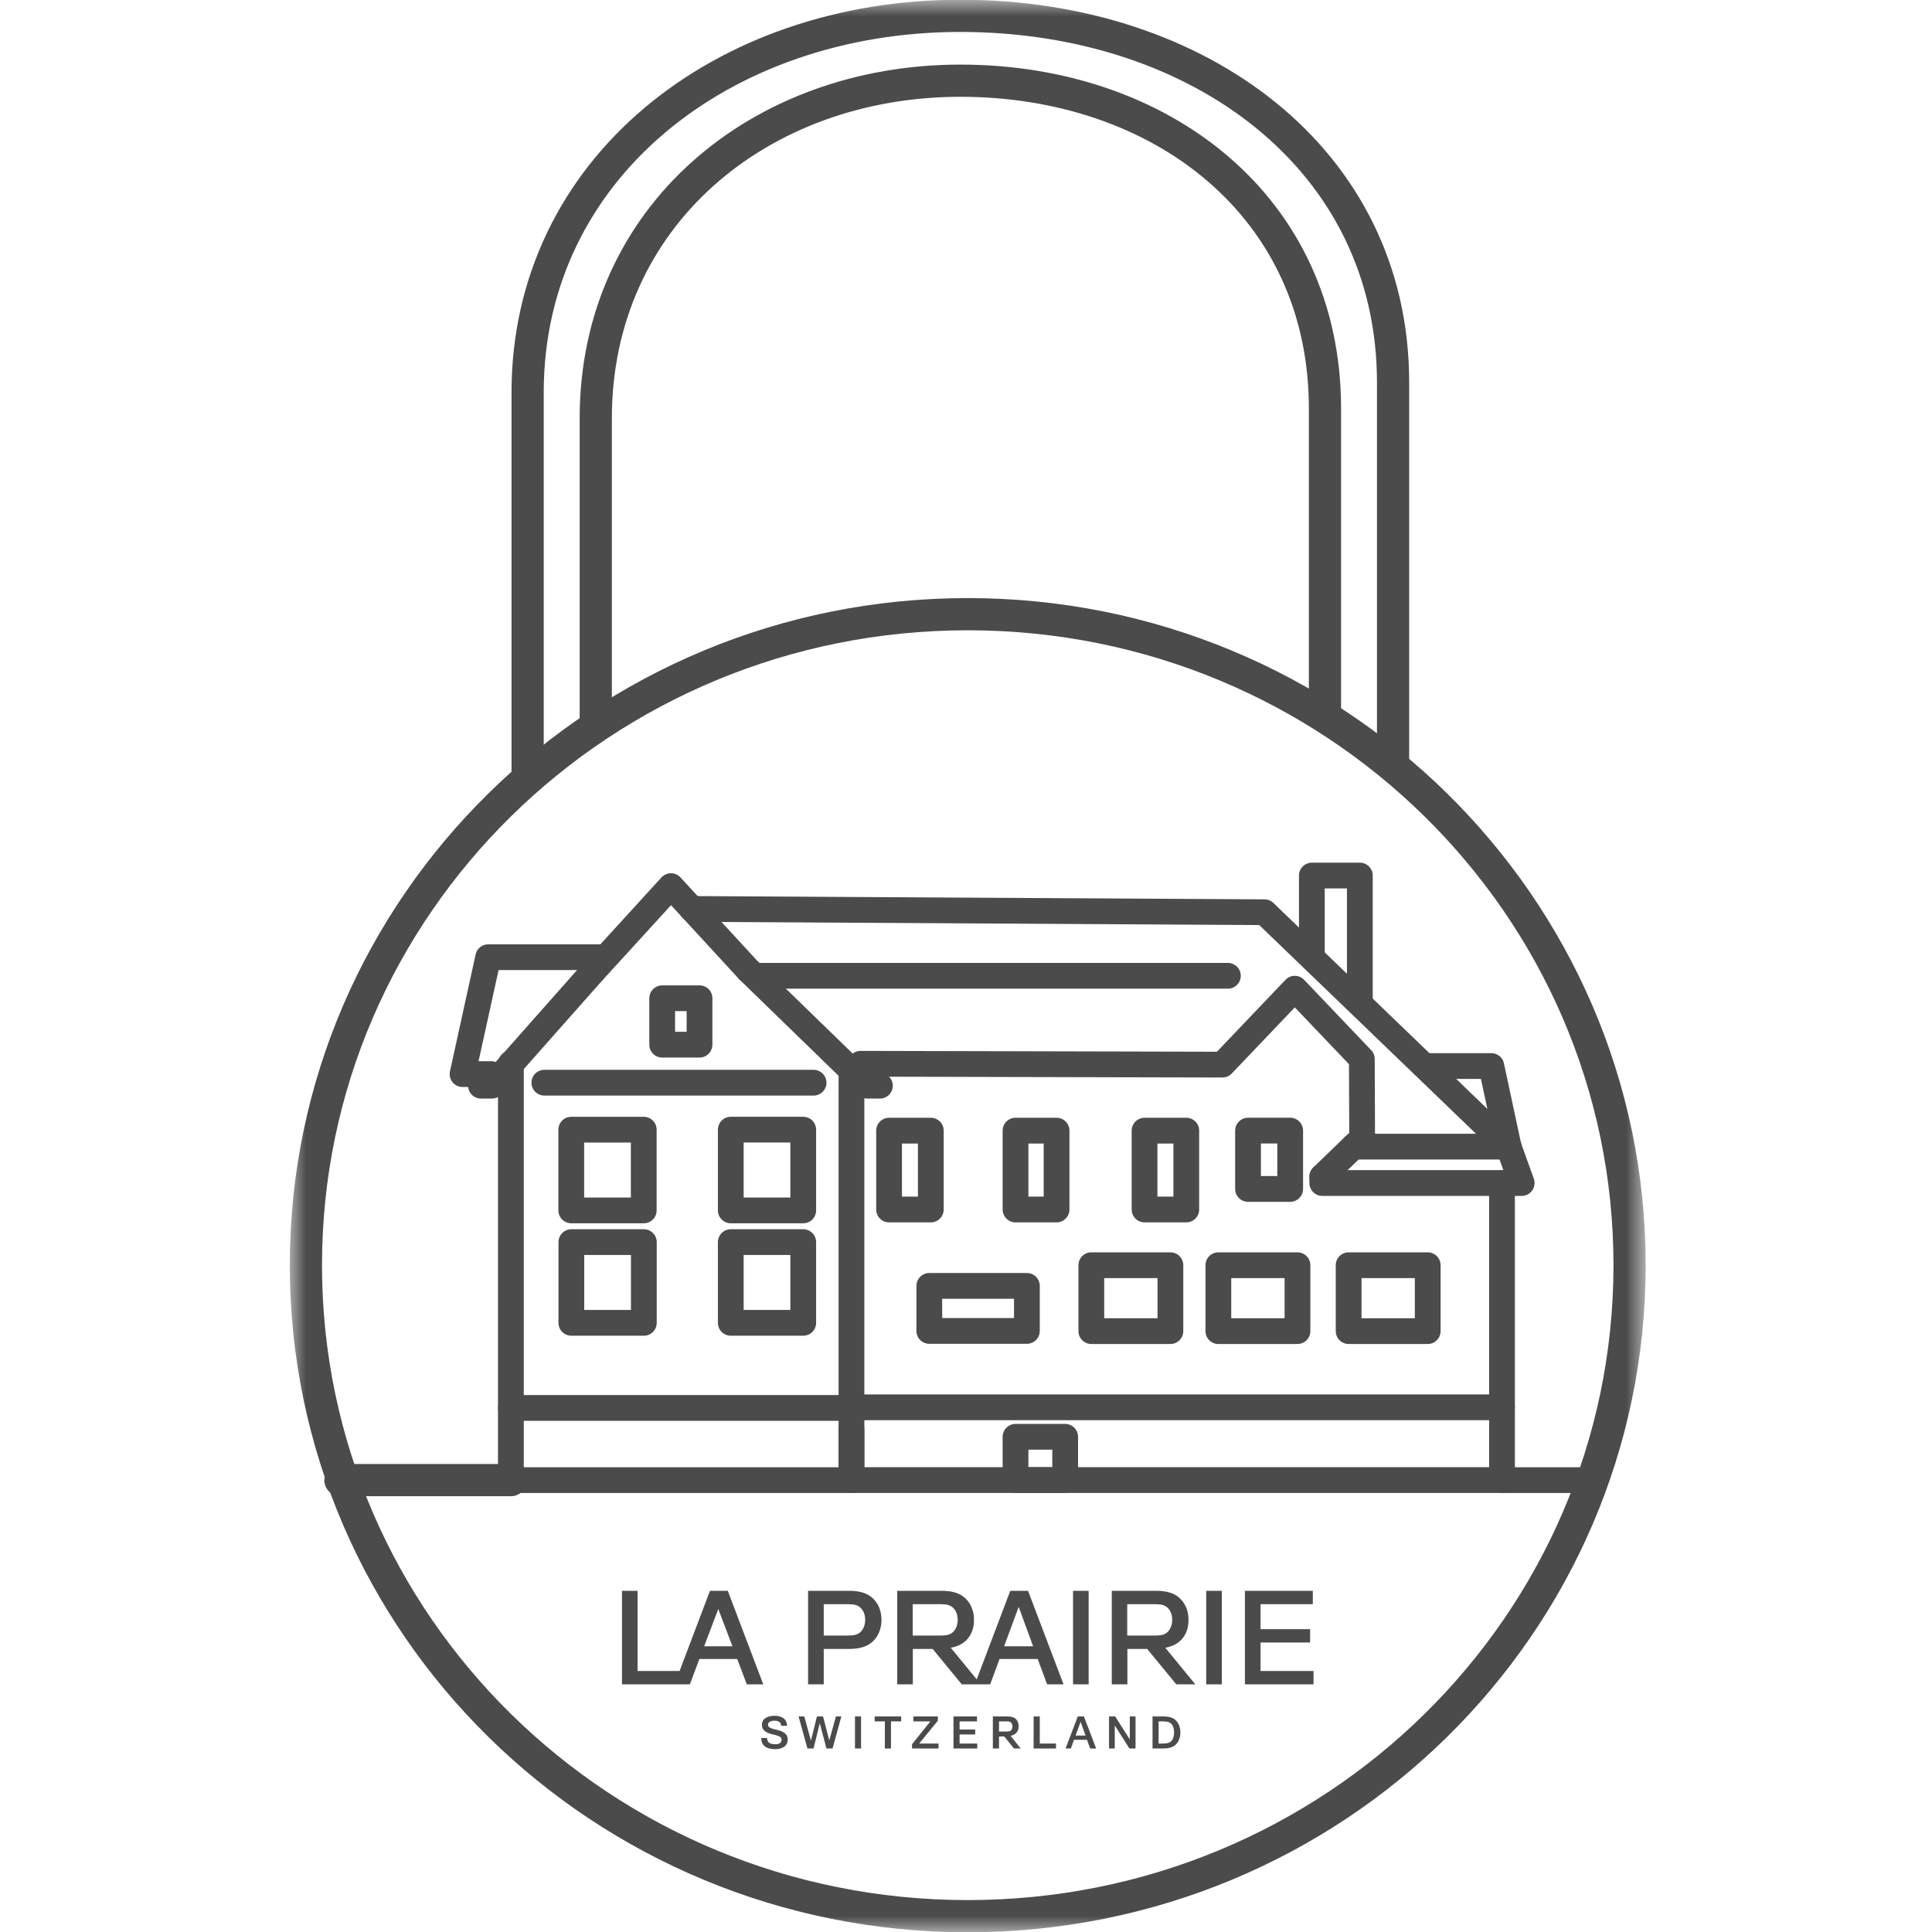 <?xml version="1.0" encoding="UTF-8"?>
<svg width="60px" height="60px" viewBox="0 0 60 60" version="1.1" xmlns="http://www.w3.org/2000/svg" xmlns:xlink="http://www.w3.org/1999/xlink">
    <title>Branded / Medium / Services / Secure Payments / Dark</title>
    <defs>
        <polygon id="path-1" points="0 60 42.108 60 42.108 0 0 0"></polygon>
    </defs>
    <g id="Page-1" stroke="none" stroke-width="1" fill="none" fill-rule="evenodd">
        <g id="Iconography---60" transform="translate(-1123, -2294)">
            <g id="Branded-/-Medium-/-Services-/-Secure-Payments-/-Dark" transform="translate(1123, 2294)">
                <rect id="Rectangle-Copy-2" fill-opacity="0" fill="#D8D8D8" x="0" y="0.984" width="60" height="59.016"></rect>
                <g id="Group-41" transform="translate(9, 0)">
                    <path d="M30.147,51.01 L30.147,51.894 L31.793,51.894 L31.793,52.309 L29.662,52.309 L29.662,49.404 L31.771,49.404 L31.771,49.819 L30.147,49.819 L30.147,50.595 L31.687,50.595 L31.687,51.01 L30.147,51.01 Z M28.46,52.309 L28.944,52.309 L28.944,49.404 L28.46,49.404 L28.46,52.309 Z M26.982,53.459 L26.982,54.147 L27.113,54.147 C27.269,54.147 27.336,54.115 27.383,54.064 C27.438,54.002 27.463,53.907 27.463,53.804 C27.463,53.7 27.438,53.604 27.383,53.541 C27.336,53.492 27.269,53.459 27.113,53.459 L26.982,53.459 Z M26.793,53.305 L27.109,53.305 C27.333,53.305 27.447,53.355 27.522,53.434 C27.611,53.525 27.658,53.657 27.658,53.804 C27.658,53.948 27.611,54.081 27.522,54.173 C27.447,54.251 27.333,54.301 27.109,54.301 L26.793,54.301 L26.793,53.305 Z M26.86,50.794 C27.062,50.794 27.151,50.765 27.223,50.715 C27.341,50.628 27.404,50.474 27.404,50.304 C27.404,50.134 27.341,49.985 27.223,49.898 C27.151,49.848 27.062,49.819 26.86,49.819 L26.007,49.819 L26.007,50.794 L26.86,50.794 Z M27.189,51.172 L28.122,52.309 L27.531,52.309 L26.627,51.209 L26.012,51.209 L26.012,52.309 L25.527,52.309 L25.527,49.404 L26.907,49.404 C27.256,49.404 27.476,49.487 27.627,49.624 C27.814,49.79 27.911,50.031 27.911,50.304 C27.911,50.778 27.645,51.093 27.189,51.172 L27.189,51.172 Z M25.442,53.305 L25.632,53.305 L26.087,54.019 L26.087,53.305 L26.265,53.305 L26.265,54.301 L26.075,54.301 L25.62,53.583 L25.62,54.301 L25.442,54.301 L25.442,53.305 Z M24.404,53.899 L24.712,53.899 L24.56,53.471 L24.404,53.899 Z M24.324,52.309 L24.809,52.309 L24.809,49.404 L24.324,49.404 L24.324,52.309 Z M24.472,53.305 L24.662,53.305 L25.042,54.301 L24.856,54.301 L24.758,54.031 L24.354,54.031 L24.256,54.301 L24.092,54.301 L24.472,53.305 Z M23.1,54.301 L23.1,53.305 L23.291,53.305 L23.291,54.147 L23.796,54.147 L23.796,54.301 L23.1,54.301 Z M22.185,51.126 L23.084,51.126 L22.636,49.902 L22.185,51.126 Z M22.025,53.459 L22.025,53.774 L22.252,53.774 C22.345,53.774 22.375,53.761 22.4,53.736 C22.429,53.707 22.442,53.666 22.442,53.616 C22.442,53.567 22.429,53.525 22.4,53.496 C22.375,53.471 22.345,53.459 22.252,53.459 L22.025,53.459 Z M22.569,53.408 C22.611,53.462 22.636,53.537 22.636,53.616 C22.636,53.77 22.543,53.878 22.383,53.907 L22.7,54.301 L22.489,54.301 L22.189,53.928 L22.025,53.928 L22.025,54.301 L21.834,54.301 L21.834,53.305 L22.256,53.305 C22.438,53.305 22.514,53.342 22.569,53.408 L22.569,53.408 Z M21.341,53.459 L20.801,53.459 L20.801,53.712 L21.286,53.712 L21.286,53.865 L20.801,53.865 L20.801,54.147 L21.349,54.147 L21.349,54.301 L20.611,54.301 L20.611,53.305 L21.341,53.305 L21.341,53.459 Z M20.198,50.794 C20.4,50.794 20.489,50.765 20.56,50.715 C20.678,50.628 20.742,50.474 20.742,50.304 C20.742,50.134 20.678,49.985 20.56,49.898 C20.489,49.848 20.4,49.819 20.198,49.819 L19.345,49.819 L19.345,50.794 L20.198,50.794 Z M19.324,54.301 L19.324,54.169 L19.894,53.459 L19.366,53.459 L19.366,53.305 L20.126,53.305 L20.126,53.438 L19.547,54.147 L20.147,54.147 L20.147,54.301 L19.324,54.301 Z M23.227,51.521 L22.042,51.521 L21.751,52.309 L20.869,52.309 L19.965,51.209 L19.349,51.209 L19.349,52.309 L18.864,52.309 L18.864,49.404 L20.244,49.404 C20.594,49.404 20.813,49.487 20.965,49.624 C21.151,49.79 21.248,50.031 21.248,50.304 C21.248,50.778 20.982,51.093 20.527,51.172 L21.333,52.155 L22.375,49.404 L22.927,49.404 L24.029,52.309 L23.518,52.309 L23.227,51.521 Z M18.987,53.459 L18.67,53.459 L18.67,54.301 L18.48,54.301 L18.48,53.459 L18.164,53.459 L18.164,53.305 L18.987,53.305 L18.987,53.459 Z M17.552,54.301 L17.741,54.301 L17.741,53.305 L17.552,53.305 L17.552,54.301 Z M16.582,50.794 L17.324,50.794 C17.527,50.794 17.615,50.765 17.687,50.715 C17.805,50.628 17.869,50.474 17.869,50.304 C17.869,50.134 17.805,49.985 17.687,49.898 C17.615,49.848 17.527,49.819 17.324,49.819 L16.582,49.819 L16.582,50.794 Z M16.582,51.209 L16.582,52.309 L16.096,52.309 L16.096,49.404 L17.371,49.404 C17.72,49.404 17.94,49.487 18.092,49.624 C18.278,49.79 18.375,50.031 18.375,50.304 C18.375,50.579 18.278,50.823 18.092,50.99 C17.94,51.126 17.72,51.209 17.371,51.209 L16.582,51.209 Z M16.459,53.517 L16.265,54.301 L16.075,54.301 L15.801,53.305 L15.978,53.305 L16.185,54.057 L16.371,53.305 L16.56,53.305 L16.754,54.049 L16.961,53.305 L17.129,53.305 L16.856,54.301 L16.666,54.301 L16.459,53.517 Z M14.987,53.861 C14.826,53.82 14.662,53.758 14.662,53.563 C14.662,53.38 14.826,53.285 15.062,53.285 C15.278,53.285 15.442,53.389 15.442,53.596 L15.26,53.596 C15.256,53.488 15.176,53.438 15.062,53.438 C14.898,53.438 14.851,53.5 14.851,53.563 C14.851,53.666 14.991,53.688 15.138,53.725 C15.298,53.766 15.463,53.828 15.463,54.023 C15.463,54.239 15.273,54.322 15.084,54.322 C14.805,54.322 14.645,54.219 14.64,53.974 L14.822,53.974 C14.822,54.122 14.927,54.169 15.084,54.169 C15.223,54.169 15.273,54.098 15.273,54.023 C15.273,53.92 15.134,53.899 14.987,53.861 L14.987,53.861 Z M12.869,51.126 L13.746,51.126 L13.307,49.968 L12.869,51.126 Z M10.8,51.894 L12.105,51.894 L13.049,49.404 L13.602,49.404 L14.704,52.309 L14.193,52.309 L13.894,51.521 L12.72,51.521 L12.425,52.309 L10.316,52.309 L10.316,49.404 L10.8,49.404 L10.8,51.894 Z" id="Fill-1" fill="#4B4B4B"></path>
                    <polyline id="Stroke-3" stroke="#4B4B4B" stroke-width="0.8" stroke-linecap="round" stroke-linejoin="round" points="9.761 29.727 6.162 29.727 5.365 33.357 6.259 33.357 5.937 33.717 6.276 33.717 9.422 30.164"></polyline>
                    <polyline id="Stroke-5" stroke="#4B4B4B" stroke-width="0.8" stroke-linecap="round" stroke-linejoin="round" points="31.741 29.691 31.741 27.191 33.231 27.191 33.231 30.476 33.231 31.12"></polyline>
                    <polyline id="Stroke-7" stroke="#4B4B4B" stroke-width="0.8" stroke-linecap="round" stroke-linejoin="round" points="37.851 35.609 37.315 33.107 35.304 33.107"></polyline>
                    <mask id="mask-2" fill="white">
                        <use xlink:href="#path-1"></use>
                    </mask>
                    <g id="Clip-10"></g>
                    <polygon id="Stroke-9" stroke="#4B4B4B" stroke-width="0.8" stroke-linecap="round" stroke-linejoin="round" mask="url(#mask-2)" points="11.565 32.443 12.724 32.443 12.724 31.001 11.565 31.001"></polygon>
                    <polygon id="Stroke-11" stroke="#4B4B4B" stroke-width="0.8" stroke-linecap="round" stroke-linejoin="round" mask="url(#mask-2)" points="24.892 41.339 27.348 41.339 27.348 39.292 24.892 39.292"></polygon>
                    <polygon id="Stroke-12" stroke="#4B4B4B" stroke-width="0.8" stroke-linecap="round" stroke-linejoin="round" mask="url(#mask-2)" points="28.837 41.339 31.294 41.339 31.294 39.292 28.837 39.292"></polygon>
                    <polygon id="Stroke-13" stroke="#4B4B4B" stroke-width="0.8" stroke-linecap="round" stroke-linejoin="round" mask="url(#mask-2)" points="32.883 41.339 35.339 41.339 35.339 39.292 32.883 39.292"></polygon>
                    <polyline id="Stroke-14" stroke="#4B4B4B" stroke-width="0.8" stroke-linecap="round" stroke-linejoin="round" mask="url(#mask-2)" points="12.488 28.228 30.269 28.33 37.342 35.139"></polyline>
                    <line x1="37.851" y1="35.609" x2="33.032" y2="35.609" id="Stroke-15" stroke="#4B4B4B" stroke-width="0.8" stroke-linecap="round" stroke-linejoin="round" mask="url(#mask-2)"></line>
                    <polyline id="Stroke-16" stroke="#4B4B4B" stroke-width="0.8" stroke-linecap="round" stroke-linejoin="round" mask="url(#mask-2)" points="37.851 35.609 38.257 36.74 32.065 36.74 32.065 36.543"></polyline>
                    <line x1="7.905" y1="33.624" x2="16.267" y2="33.624" id="Stroke-17" stroke="#4B4B4B" stroke-width="0.8" stroke-linecap="round" stroke-linejoin="round" mask="url(#mask-2)"></line>
                    <line x1="14.498" y1="30.304" x2="29.133" y2="30.304" id="Stroke-18" stroke="#4B4B4B" stroke-width="0.8" stroke-linecap="round" stroke-linejoin="round" mask="url(#mask-2)"></line>
                    <polygon id="Stroke-19" stroke="#4B4B4B" stroke-width="0.8" stroke-linecap="round" stroke-linejoin="round" mask="url(#mask-2)" points="26.545 37.562 27.841 37.562 27.841 35.113 26.545 35.113"></polygon>
                    <polygon id="Stroke-20" stroke="#4B4B4B" stroke-width="0.8" stroke-linecap="round" stroke-linejoin="round" mask="url(#mask-2)" points="22.538 37.562 23.813 37.562 23.813 35.113 22.538 35.113"></polygon>
                    <polygon id="Stroke-21" stroke="#4B4B4B" stroke-width="0.8" stroke-linecap="round" stroke-linejoin="round" mask="url(#mask-2)" points="18.611 37.562 19.907 37.562 19.907 35.113 18.611 35.113"></polygon>
                    <polygon id="Stroke-22" stroke="#4B4B4B" stroke-width="0.8" stroke-linecap="round" stroke-linejoin="round" mask="url(#mask-2)" points="29.759 36.924 31.068 36.924 31.068 35.112 29.759 35.112"></polygon>
                    <line x1="6.866" y1="43.725" x2="17.443" y2="43.725" id="Stroke-23" stroke="#4B4B4B" stroke-width="0.8" stroke-linecap="round" stroke-linejoin="round" mask="url(#mask-2)"></line>
                    <polygon id="Stroke-24" stroke="#4B4B4B" stroke-width="0.8" stroke-linecap="round" stroke-linejoin="round" mask="url(#mask-2)" points="8.744 41.082 10.995 41.082 10.995 38.575 8.744 38.575"></polygon>
                    <polygon id="Stroke-25" stroke="#4B4B4B" stroke-width="0.8" stroke-linecap="round" stroke-linejoin="round" mask="url(#mask-2)" points="13.695 41.082 15.945 41.082 15.945 38.575 13.695 38.575"></polygon>
                    <polygon id="Stroke-26" stroke="#4B4B4B" stroke-width="0.8" stroke-linecap="round" stroke-linejoin="round" mask="url(#mask-2)" points="8.741 37.59 10.992 37.59 10.992 35.083 8.741 35.083"></polygon>
                    <polygon id="Stroke-27" stroke="#4B4B4B" stroke-width="0.8" stroke-linecap="round" stroke-linejoin="round" mask="url(#mask-2)" points="13.695 37.59 15.945 37.59 15.945 35.082 13.695 35.082"></polygon>
                    <polygon id="Stroke-28" stroke="#4B4B4B" stroke-width="0.8" stroke-linecap="round" stroke-linejoin="round" mask="url(#mask-2)" points="19.86 41.333 22.891 41.333 22.891 39.934 19.86 39.934"></polygon>
                    <line x1="17.443" y1="43.705" x2="37.646" y2="43.705" id="Stroke-29" stroke="#4B4B4B" stroke-width="0.8" stroke-linecap="round" stroke-linejoin="round" mask="url(#mask-2)"></line>
                    <polygon id="Stroke-30" stroke="#4B4B4B" stroke-width="0.8" stroke-linecap="round" stroke-linejoin="round" mask="url(#mask-2)" points="22.538 45.965 24.08 45.965 24.08 44.621 22.538 44.621"></polygon>
                    <polyline id="Stroke-31" stroke="#4B4B4B" stroke-width="0.8" stroke-linecap="round" stroke-linejoin="round" mask="url(#mask-2)" points="32.065 36.543 33.303 35.346 33.293 32.889 31.211 30.705 28.964 33.063 17.726 33.036"></polyline>
                    <polyline id="Stroke-32" stroke="#4B4B4B" stroke-width="0.8" stroke-linecap="round" stroke-linejoin="round" mask="url(#mask-2)" points="17.443 33.263 17.443 45.966 6.866 45.966 6.866 33.027"></polyline>
                    <polyline id="Stroke-33" stroke="#4B4B4B" stroke-width="0.8" stroke-linecap="round" stroke-linejoin="round" mask="url(#mask-2)" points="17.443 44.384 17.443 45.965 37.646 45.965 37.646 36.741"></polyline>
                    <polyline id="Stroke-34" stroke="#4B4B4B" stroke-width="0.8" stroke-linecap="round" stroke-linejoin="round" mask="url(#mask-2)" points="14.249 30.138 11.838 27.519 9.423 30.164"></polyline>
                    <polyline id="Stroke-35" stroke="#4B4B4B" stroke-width="0.8" stroke-linecap="round" stroke-linejoin="round" mask="url(#mask-2)" points="14.249 30.138 17.934 33.717 18.326 33.717"></polyline>
                    <line x1="6.866" y1="45.966" x2="1.572" y2="45.966" id="Stroke-36" stroke="#4B4B4B" stroke-linecap="round" stroke-linejoin="round" mask="url(#mask-2)"></line>
                    <line x1="37.646" y1="45.966" x2="40.461" y2="45.966" id="Stroke-37" stroke="#4B4B4B" stroke-width="0.8" stroke-linecap="round" stroke-linejoin="round" mask="url(#mask-2)"></line>
                    <path d="M7.386,24.09 L7.386,12.184 C7.386,5.245 13.434,0.492 20.824,0.492 C28.216,0.492 34.263,4.936 34.263,11.875 L34.263,23.799" id="Stroke-38" stroke="#4B4B4B" mask="url(#mask-2)"></path>
                    <path d="M9.502,22.46 L9.502,12.99 C9.502,6.715 14.598,2.506 20.825,2.506 C27.052,2.506 32.148,6.407 32.148,12.682 L32.148,22.168" id="Stroke-39" stroke="#4B4B4B" stroke-linecap="round" stroke-linejoin="round" mask="url(#mask-2)"></path>
                    <path d="M41.608,39.292 C41.608,50.458 32.406,59.509 21.054,59.509 C9.703,59.509 0.5,50.458 0.5,39.292 C0.5,28.125 9.703,19.074 21.054,19.074 C32.406,19.074 41.608,28.125 41.608,39.292 Z" id="Stroke-40" stroke="#4B4B4B" mask="url(#mask-2)"></path>
                </g>
            </g>
        </g>
    </g>
</svg>